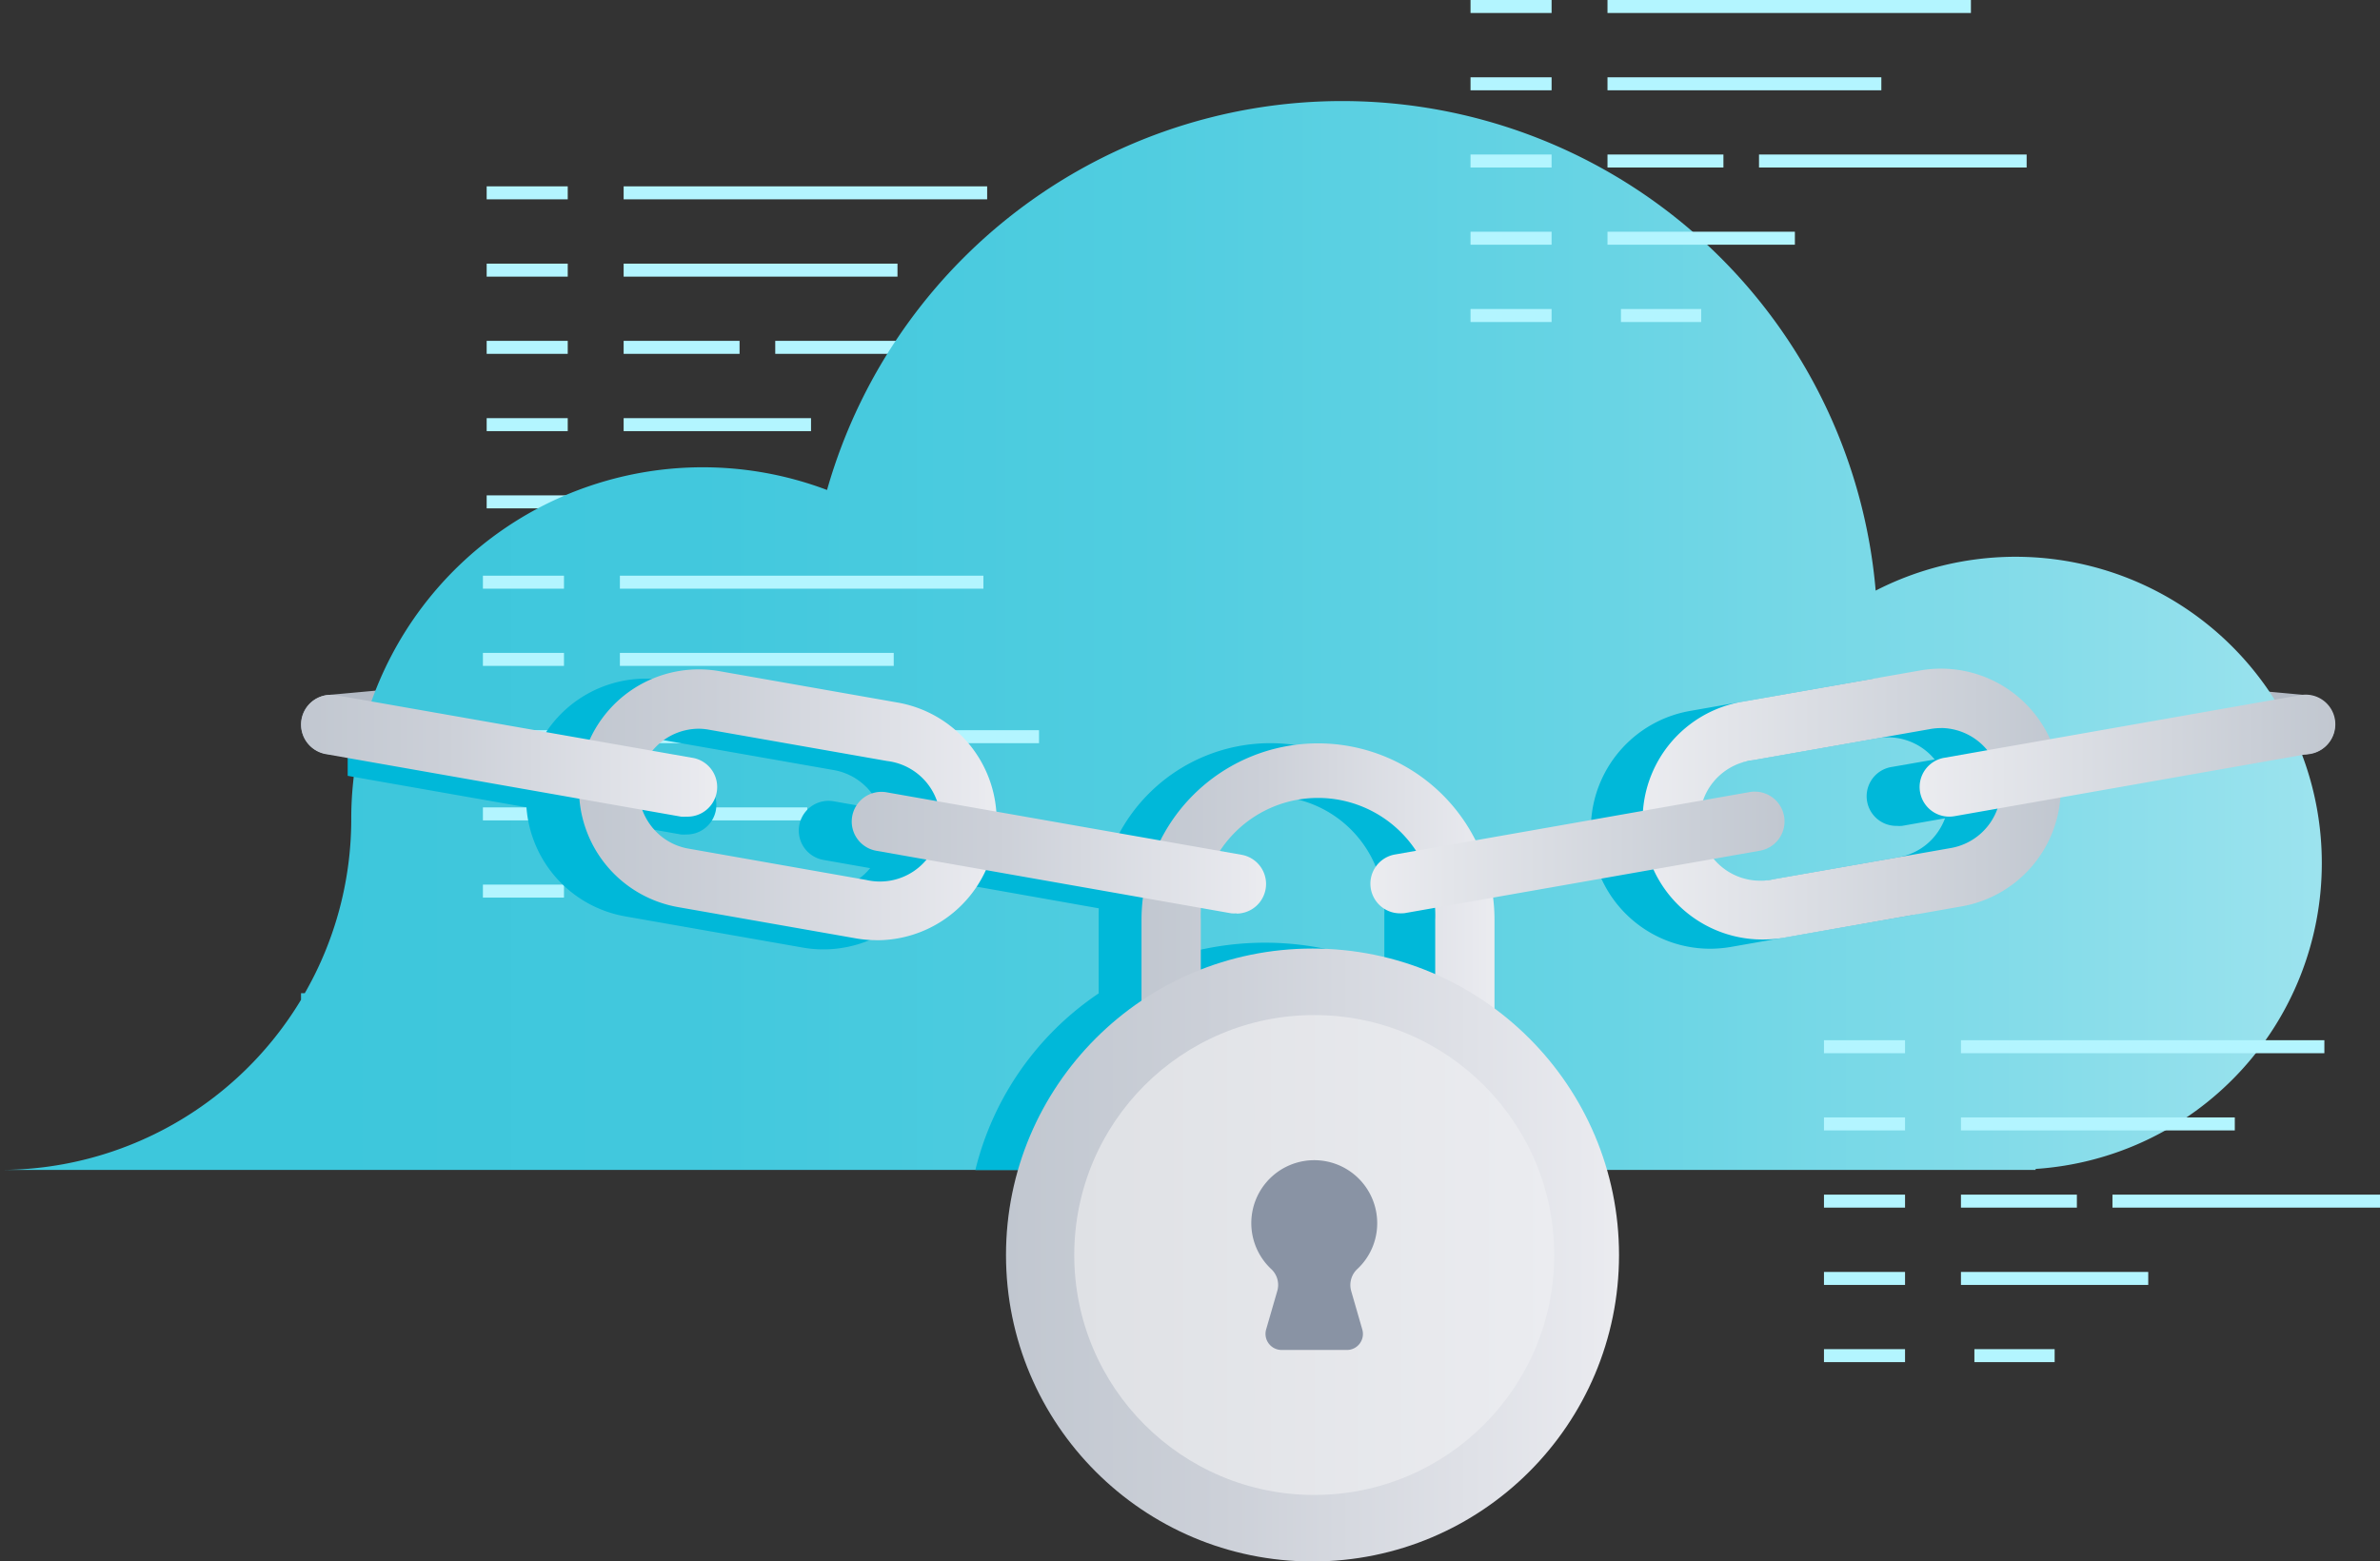 <svg viewBox="0 0 260.12 170.69" xmlns="http://www.w3.org/2000/svg" xmlns:xlink="http://www.w3.org/1999/xlink"><rect x="0" y="0" width="260.12" height="170.69" fill="#333333" stroke="none"/><linearGradient id="a" gradientUnits="userSpaceOnUse" x2="253.76" y1="69.61" y2="69.61"><stop offset=".14" stop-color="#3dc7dc"/><stop offset=".3" stop-color="#42c8dd"/><stop offset=".49" stop-color="#50cde0"/><stop offset=".69" stop-color="#68d4e4"/><stop offset=".9" stop-color="#89ddea"/><stop offset="1" stop-color="#9ce3ee"/></linearGradient><linearGradient id="b" gradientUnits="userSpaceOnUse" x1="124.76" x2="163.34" y1="115.99" y2="115.99"><stop offset="0" stop-color="#c1c7d0"/><stop offset=".35" stop-color="#ccd0d8"/><stop offset=".95" stop-color="#e8e9ee"/><stop offset="1" stop-color="#ebecf0"/></linearGradient><linearGradient id="c" x1="109.95" x2="176.95" xlink:href="#b" y1="137.19" y2="137.19"/><linearGradient id="d" gradientUnits="userSpaceOnUse" x1="117.41" x2="169.87" y1="137.19" y2="137.19"><stop offset="0" stop-color="#dfe1e5"/><stop offset="1" stop-color="#ebecf0"/></linearGradient><linearGradient id="e" x1="63.28" x2="108.87" xlink:href="#b" y1="87.97" y2="87.97"/><linearGradient id="f" x1="32.95" x2="78.24" xlink:href="#b" y1="82.61" y2="82.61"/><linearGradient id="g" x1="93.09" x2="138.38" xlink:href="#b" y1="93.19" y2="93.19"/><linearGradient id="h" gradientUnits="userSpaceOnUse" x1="179.64" x2="225.23" y1="87.9" y2="87.9"><stop offset="0" stop-color="#ebecf0"/><stop offset="1" stop-color="#c1c7d0"/></linearGradient><linearGradient id="i" x1="209.86" x2="255.15" xlink:href="#h" y1="82.61" y2="82.61"/><linearGradient id="j" x1="149.72" x2="195" xlink:href="#h" y1="93.19" y2="93.19"/><path d="m68.16 37.97h12.67" fill="none" stroke="#b3f5ff" stroke-miterlimit="10" stroke-width="1.42"/><path d="m84.73 37.97h29.24" fill="none" stroke="#b3f5ff" stroke-miterlimit="10" stroke-width="1.42"/><path d="m68.16 29.53h29.93" fill="none" stroke="#b3f5ff" stroke-miterlimit="10" stroke-width="1.42"/><path d="m68.16 21.08h39.73" fill="none" stroke="#b3f5ff" stroke-miterlimit="10" stroke-width="1.42"/><path d="m53.19 21.08h8.86" fill="none" stroke="#b3f5ff" stroke-miterlimit="10" stroke-width="1.42"/><path d="m53.19 29.53h8.86" fill="none" stroke="#b3f5ff" stroke-miterlimit="10" stroke-width="1.42"/><path d="m53.19 37.97h8.86" fill="none" stroke="#b3f5ff" stroke-miterlimit="10" stroke-width="1.42"/><path d="m53.19 46.42h8.86" fill="none" stroke="#b3f5ff" stroke-miterlimit="10" stroke-width="1.42"/><path d="m53.19 54.86h8.86" fill="none" stroke="#b3f5ff" stroke-miterlimit="10" stroke-width="1.42"/><path d="m68.16 46.42h20.48" fill="none" stroke="#b3f5ff" stroke-miterlimit="10" stroke-width="1.42"/><path d="m69.63 54.86h8.77" fill="none" stroke="#b3f5ff" stroke-miterlimit="10" stroke-width="1.42"/><path d="m36.19 82.44a3.24 3.24 0 0 1 -.3-6.47l39.24-3.59a3.24 3.24 0 0 1 .59 6.45l-39.23 3.6z" fill="#b3bac5"/><path d="m251.91 82.44h-.3l-39.23-3.6a3.24 3.24 0 1 1 .59-6.45l39.23 3.61a3.24 3.24 0 0 1 -.29 6.47z" fill="#b3bac5"/><path d="m253.76 94.38a33.47 33.47 0 0 0 -48.76-29.82 58.53 58.53 0 0 0 -114.61-11 38.42 38.42 0 0 0 -52 35.93 38.16 38.16 0 0 1 -5.08 19.08h-.41v.72a38.39 38.39 0 0 1 -32.9 18.6h141.33c1.77.16 3.56.26 5.37.26s3.61-.1 5.38-.26h70.4v-.11a33.48 33.48 0 0 0 31.28-33.4z" fill="url(#a)"/><path d="m67.75 80.53h12.67" fill="none" stroke="#b3f5ff" stroke-miterlimit="10" stroke-width="1.42"/><path d="m84.32 80.53h29.24" fill="none" stroke="#b3f5ff" stroke-miterlimit="10" stroke-width="1.42"/><path d="m67.75 72.08h29.93" fill="none" stroke="#b3f5ff" stroke-miterlimit="10" stroke-width="1.42"/><path d="m67.75 63.64h39.73" fill="none" stroke="#b3f5ff" stroke-miterlimit="10" stroke-width="1.42"/><path d="m52.78 63.64h8.86" fill="none" stroke="#b3f5ff" stroke-miterlimit="10" stroke-width="1.42"/><path d="m52.78 72.08h8.86" fill="none" stroke="#b3f5ff" stroke-miterlimit="10" stroke-width="1.42"/><path d="m52.78 80.53h8.86" fill="none" stroke="#b3f5ff" stroke-miterlimit="10" stroke-width="1.42"/><path d="m52.78 88.97h8.86" fill="none" stroke="#b3f5ff" stroke-miterlimit="10" stroke-width="1.42"/><path d="m52.78 97.41h8.86" fill="none" stroke="#b3f5ff" stroke-miterlimit="10" stroke-width="1.42"/><path d="m67.75 88.97h20.48" fill="none" stroke="#b3f5ff" stroke-miterlimit="10" stroke-width="1.42"/><path d="m69.22 97.41h8.77" fill="none" stroke="#b3f5ff" stroke-miterlimit="10" stroke-width="1.42"/><path d="m169.92 127.94a32.64 32.64 0 0 0 -12.32-18.48v-9.46a18.76 18.76 0 1 0 -37.52 0v8.59a32.61 32.61 0 0 0 -13.48 19.31zm-43.54-27.94a12.47 12.47 0 1 1 24.92 0v5.78a32.56 32.56 0 0 0 -24.92-.49z" fill="#00b8d9"/><path d="m75.56 84.83-37.56-6.6v6.58l36.43 6.41a3.66 3.66 0 0 0 .57 0 3.24 3.24 0 0 0 .56-6.44z" fill="#00b8d9"/><path d="m69.21 90.28a3.66 3.66 0 0 1 -.57 0l-4.28-.76a6.6 6.6 0 0 0 5.08 4.32l19.4 3.41a6.61 6.61 0 0 0 4.94-1.1 6.35 6.35 0 0 0 1.31-1.22l-5.09-.93a3.24 3.24 0 0 1 1.12-6.39l5.11.9a6.73 6.73 0 0 0 -.82-1.6 6.61 6.61 0 0 0 -4.27-2.71l-19.4-3.41a6.6 6.6 0 0 0 -4.94 1.1 6.35 6.35 0 0 0 -1.31 1.22l4.29.75a3.24 3.24 0 0 1 -.56 6.44z" fill="none"/><path d="m207.31 90.28a3.24 3.24 0 0 1 -.56-6.44l4.7-.82a6.62 6.62 0 0 0 -5.1-2.42 6.46 6.46 0 0 0 -1.15.1l-19.4 3.41a6.58 6.58 0 0 0 -4.27 2.71 6.73 6.73 0 0 0 -.82 1.6l4.7-.83a3.24 3.24 0 0 1 1.12 6.41l-4.69.83a6.59 6.59 0 0 0 6.25 2.32l19.4-3.42a6.58 6.58 0 0 0 4.27-2.73 6.73 6.73 0 0 0 .82-1.6l-4.7.83a3.66 3.66 0 0 1 -.57.05z" fill="none"/><path d="m68.32 100.17 19.4 3.41a12.73 12.73 0 0 0 2.29.2 13.06 13.06 0 0 0 11.9-7.71l24.84 4.4a3.64 3.64 0 0 0 .56 0 3.24 3.24 0 0 0 .56-6.44l-24.87-4.34a13 13 0 0 0 -10.75-11.89l-19.4-3.42a13.09 13.09 0 0 0 -14.19 7.51l-1.12-.2v6.59a13.1 13.1 0 0 0 10.78 11.89zm1.45-16.33-4.29-.75a6.35 6.35 0 0 1 1.31-1.22 6.6 6.6 0 0 1 4.94-1.1l19.4 3.41a6.61 6.61 0 0 1 4.27 2.71 6.73 6.73 0 0 1 .82 1.6l-5.11-.9a3.24 3.24 0 0 0 -1.11 6.41l5.1.9a6.35 6.35 0 0 1 -1.31 1.22 6.61 6.61 0 0 1 -4.94 1.1l-19.4-3.41a6.6 6.6 0 0 1 -5.08-4.32l4.28.76a3.66 3.66 0 0 0 .57 0 3.24 3.24 0 0 0 .56-6.44z" fill="#00b8d9"/><path d="m218.26 81.82a13.11 13.11 0 0 0 -14.18-7.51l-19.4 3.41a13.1 13.1 0 0 0 -10.77 11.9l1.09 6.38a13.06 13.06 0 0 0 11.9 7.71 13.72 13.72 0 0 0 2.29-.2l19.4-3.41a13.08 13.08 0 0 0 10.78-11.9zm-6.5 9.18a6.58 6.58 0 0 1 -4.27 2.71l-19.4 3.42a6.59 6.59 0 0 1 -6.25-2.32l4.69-.83a3.24 3.24 0 0 0 -1.12-6.39l-4.7.83a6.73 6.73 0 0 1 .82-1.6 6.58 6.58 0 0 1 4.27-2.71l19.4-3.41a6.46 6.46 0 0 1 1.15-.1 6.62 6.62 0 0 1 5.1 2.42l-4.7.82a3.24 3.24 0 0 0 .56 6.44 3.66 3.66 0 0 0 .57 0l4.7-.83a6.73 6.73 0 0 1 -.82 1.55z" fill="#00b8d9"/><g fill="none" stroke="#b3f5ff" stroke-miterlimit="10" stroke-width="1.42"><path d="m175.69 17.6h12.67"/><path d="m192.25 17.6h29.25"/><path d="m175.69 9.16h29.93"/><path d="m175.69.71h39.72"/><path d="m160.72.71h8.86"/><path d="m160.72 9.16h8.86"/><path d="m160.72 17.6h8.86"/><path d="m160.72 26.04h8.86"/><path d="m160.72 34.49h8.86"/><path d="m175.69 26.04h20.48"/><path d="m177.16 34.49h8.77"/><path d="m214.32 131.3h12.67"/><path d="m230.88 131.3h29.24"/><path d="m214.32 122.86h29.93"/><path d="m214.32 114.42h39.72"/><path d="m199.35 114.42h8.86"/><path d="m199.35 122.86h8.86"/><path d="m199.35 131.3h8.86"/><path d="m199.35 139.75h8.86"/><path d="m199.35 148.19h8.86"/><path d="m214.32 139.75h20.47"/><path d="m215.79 148.19h8.77"/></g><path d="m163.34 151.09h-38.58v-50.54a19.29 19.29 0 1 1 38.58 0zm-32.1-6.48h25.62v-44.06a12.82 12.82 0 1 0 -25.62 0z" fill="url(#b)"/><circle cx="143.45" cy="137.19" fill="url(#c)" r="33.5"/><circle cx="143.64" cy="137.19" fill="url(#d)" r="26.23"/><path d="m150.52 133.71a6.88 6.88 0 1 0 -11.6 5 2.36 2.36 0 0 1 .69 2.37l-1.23 4.25a1.76 1.76 0 0 0 1.69 2.24h7.14a1.75 1.75 0 0 0 1.68-2.24l-1.22-4.23a2.39 2.39 0 0 1 .69-2.39 6.82 6.82 0 0 0 2.16-5z" fill="#8993a4"/><path d="m95.8 102.77a12.66 12.66 0 0 1 -2.29-.2l-19.4-3.41a13.09 13.09 0 0 1 4.53-25.79l19.36 3.41a13.09 13.09 0 0 1 -2.24 26zm-19.44-23.11a6.6 6.6 0 0 0 -5.36 10.4 6.51 6.51 0 0 0 4.27 2.71l19.4 3.42a6.61 6.61 0 1 0 2.29-13l-19.4-3.41a6.57 6.57 0 0 0 -1.2-.12z" fill="url(#e)"/><path d="m75 89.27a3.66 3.66 0 0 1 -.57 0l-38.8-6.83a3.24 3.24 0 1 1 1.12-6.44l38.81 6.82a3.24 3.24 0 0 1 -.56 6.45z" fill="url(#f)"/><path d="m135.14 99.84a3.64 3.64 0 0 1 -.56 0l-38.81-6.84a3.24 3.24 0 0 1 1.13-6.39l38.8 6.83a3.24 3.24 0 0 1 -.56 6.43z" fill="url(#g)"/><path d="m192.73 102.7a13.09 13.09 0 0 1 -2.27-26l19.41-3.41a13.09 13.09 0 0 1 4.53 25.79l-19.4 3.42a13.48 13.48 0 0 1 -2.27.2zm19.41-23.11a6.38 6.38 0 0 0 -1.15.1l-19.4 3.41a6.61 6.61 0 1 0 2.29 13l19.4-3.41a6.61 6.61 0 0 0 -1.14-13.11z" fill="url(#h)"/><path d="m213.1 89.27a3.24 3.24 0 0 1 -.56-6.44l38.81-6.83a3.24 3.24 0 1 1 1.12 6.38l-38.8 6.83a3.66 3.66 0 0 1 -.57.06z" fill="url(#i)"/><path d="m153 99.84a3.24 3.24 0 0 1 -.55-6.43l38.8-6.83a3.24 3.24 0 0 1 1.07 6.42l-38.8 6.82a3.66 3.66 0 0 1 -.52.02z" fill="url(#j)"/></svg>